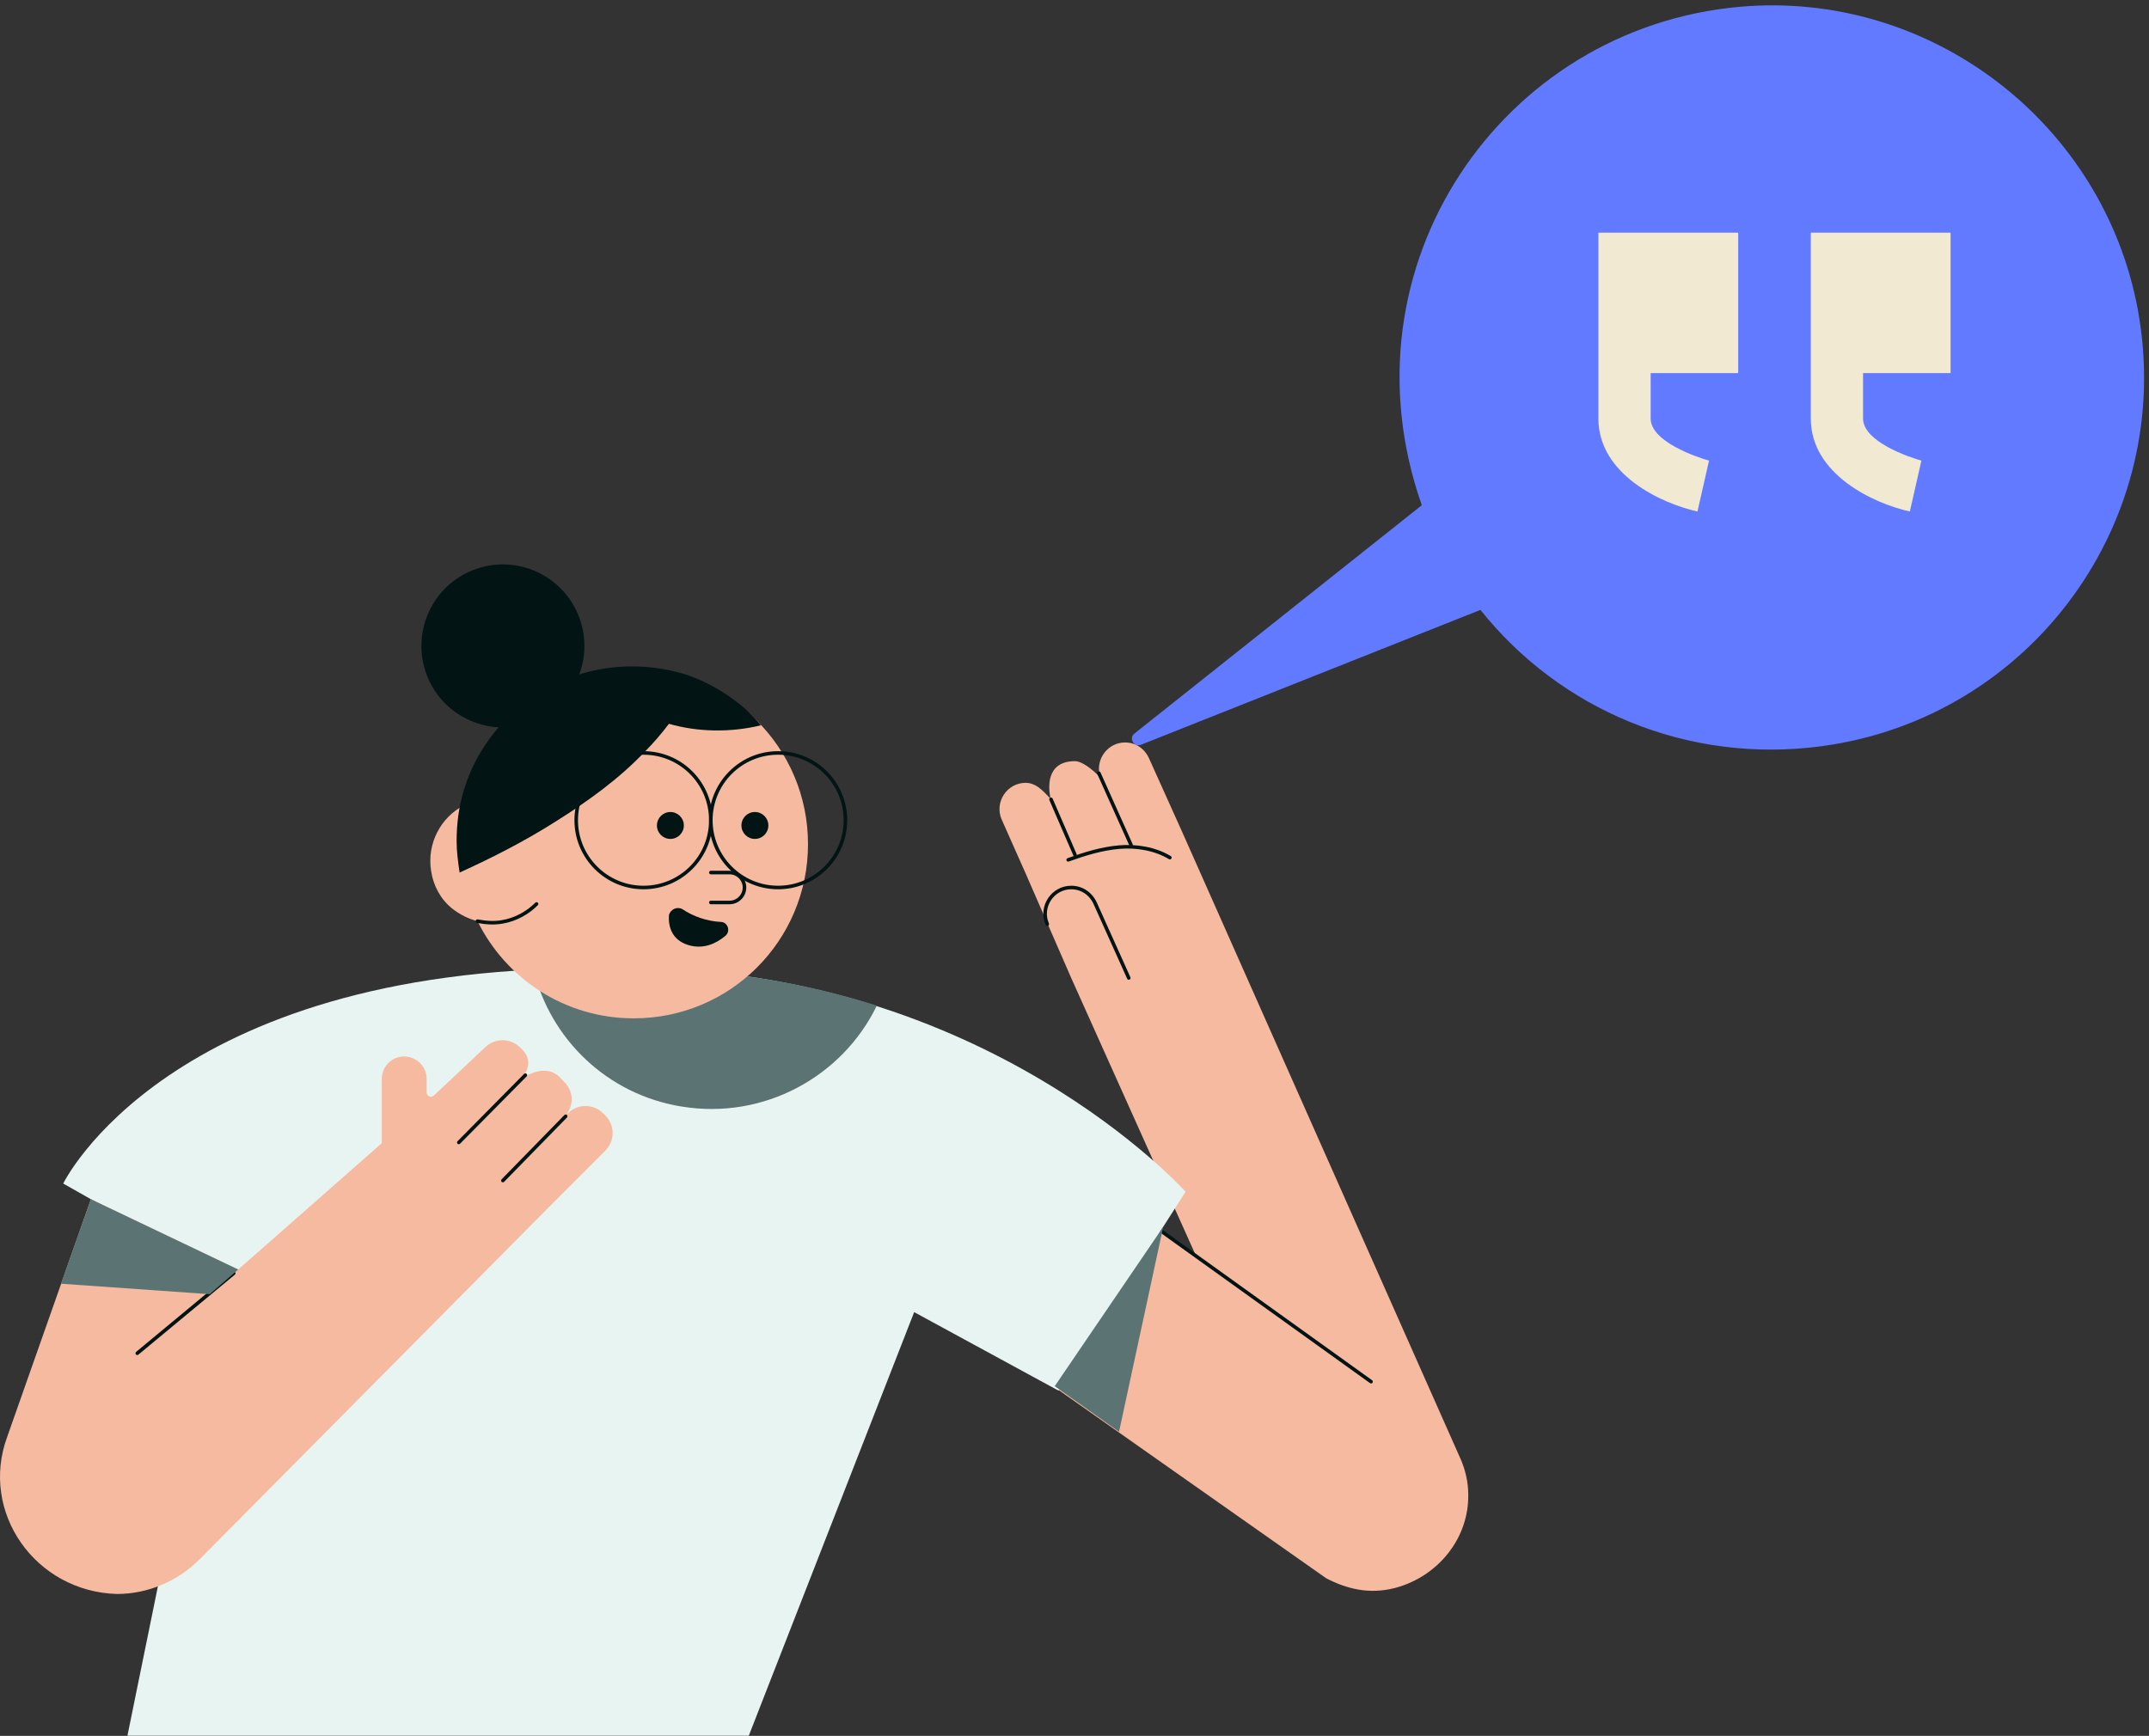 <svg xmlns="http://www.w3.org/2000/svg" fill="none" viewBox="0 0 302 244" height="244" width="302">
<rect x="0" y="0" width="302" height="244" fill="#333333" stroke="none"/>
<path fill="#627AFF" d="M244.473 0.956C210.978 3.952 188.057 37.45 199.783 70.944V71.033L159.411 103.12C158.617 103.736 159.322 105.058 160.291 104.705L207.98 85.755H208.069C219.175 99.682 237.068 107.438 256.021 104.883C285.462 100.915 305.823 73.149 300.447 43.619C295.599 17.263 271.27 -1.424 244.473 0.956Z"></path>
<path fill="#F6BAA0" d="M150.537 137.465L168.086 176.553L155.789 167.727L142.761 191.159L186.369 221.844C189.206 223.313 192.358 224.156 196.035 223.209C202.027 221.634 206.439 216.274 206.334 210.075C206.334 208.288 205.914 206.608 205.284 205.135L166.193 117.077L161.464 106.571C160.834 105.203 159.574 104.363 158.102 104.363C155.684 104.363 154.005 106.676 154.529 108.883C154.529 108.988 154.424 109.093 154.319 108.988C153.585 108.25 152.112 106.991 151.062 106.991C146.858 106.991 147.383 110.983 147.595 112.035C147.595 112.14 147.49 112.14 147.49 112.14C146.438 110.983 145.493 110.038 144.125 110.038C141.498 110.038 139.713 112.77 140.763 115.187L144.125 122.751L150.537 137.465Z"></path>
<path stroke-linejoin="round" stroke-linecap="round" stroke-width="0.5" stroke="#021414" d="M192.674 194.21L162.517 172.564"></path>
<path fill="#E7F4F2" d="M105.227 243.977L128.468 184.435L148.748 195.469L166.611 167.517C166.611 167.517 138.554 136.098 88.642 136.098H83.177C23.491 136.098 8.885 166.362 8.885 166.362L31.163 178.971L17.907 243.977H105.227Z"></path>
<path fill="#5B7473" d="M163.353 172.986L157.259 201.253L148.222 194.844L163.458 172.461L163.353 172.986Z"></path>
<path fill="#5B7473" d="M95.795 155.538C85.286 153.856 77.299 145.977 74.987 136.308C77.614 136.203 80.347 136.098 83.184 136.098H88.648C101.785 136.098 113.238 138.2 123.22 141.352C118.385 151.334 107.354 157.431 95.795 155.538Z"></path>
<path fill="#F6BAA0" d="M1.004 201.985L12.773 168.569L33.474 178.448L53.649 160.69V151.653C53.649 149.971 55.014 148.498 56.801 148.498C58.483 148.498 59.953 149.866 59.953 151.653V153.543C59.953 154.068 60.583 154.383 61.003 153.963L68.15 147.238C69.515 145.874 71.722 145.874 73.09 147.238L73.404 147.553C74.454 148.603 74.454 149.866 73.719 151.02C73.614 151.125 73.824 151.335 73.929 151.23C75.084 150.601 77.396 149.761 78.974 151.758L79.289 152.073C80.549 153.333 80.654 155.12 79.709 156.485C79.709 156.485 79.709 156.59 79.814 156.485C81.178 155.12 83.386 155.12 84.753 156.485L85.068 156.8C86.433 158.167 86.433 160.375 85.068 161.739L78.236 168.569L28.009 219.219C24.962 222.266 20.757 224.053 16.45 224.053C4.996 223.738 -2.885 212.599 1.004 201.985Z"></path>
<path stroke-linejoin="round" stroke-linecap="round" stroke-width="0.5" stroke="#021414" d="M32.846 178.973L19.29 190.217"></path>
<path stroke-linejoin="round" stroke-linecap="round" stroke-width="0.5" stroke="#021414" d="M158.943 118.76L154.424 108.674"></path>
<path stroke-linejoin="round" stroke-linecap="round" stroke-width="0.5" stroke="#021414" d="M151.059 120.128L147.696 112.352"></path>
<path stroke-linejoin="round" stroke-linecap="round" stroke-width="0.5" stroke="#021414" d="M147.174 129.9C146.124 127.482 147.912 124.75 150.539 124.75C152.009 124.75 153.271 125.59 153.901 126.957L158.628 137.466"></path>
<path fill="#F6BAA0" d="M65.211 113.192C67.629 102.263 77.4 94.174 89.064 94.174C102.62 94.174 113.549 105.1 113.549 118.656C113.549 132.212 102.62 143.141 89.064 143.141C79.397 143.141 71.096 137.572 67.104 129.48C65.841 129.165 64.581 128.533 63.529 127.693C61.954 126.433 60.902 124.541 60.587 122.438C59.957 118.551 61.954 114.874 65.211 113.192Z"></path>
<path stroke-linejoin="round" stroke-linecap="round" stroke-width="0.5" stroke="#021414" d="M150.11 120.862C152.423 120.023 154.84 119.285 157.257 119.075C159.674 118.865 162.302 119.285 164.401 120.547"></path>
<path fill="#5B7473" d="M29.478 181.913L8.568 180.443L12.772 168.566L33.473 178.445L29.478 181.913Z"></path>
<path fill="#021414" d="M59.807 94.413C57.813 88.413 61.048 81.931 67.048 79.923C73.049 77.925 79.541 81.174 81.539 87.175C83.536 93.175 80.3 99.657 74.3 101.654C68.3 103.662 61.805 100.413 59.807 94.413Z"></path>
<path fill="#021414" d="M106.933 101.949C106.408 101.319 105.988 100.899 105.883 100.794C105.463 100.374 105.148 100.059 104.728 99.636C103.885 98.901 103.046 98.272 102.101 97.642C100.208 96.379 98.106 95.329 96.006 94.699C91.382 93.332 86.232 93.332 81.715 94.699C77.826 95.854 74.359 97.957 71.416 100.794C68.579 103.631 66.372 107.098 65.217 110.985C64.482 113.297 64.167 115.82 64.167 118.237C64.167 119.707 64.377 121.179 64.587 122.649C69.209 120.549 73.729 118.237 78.036 115.505C82.555 112.668 86.967 109.515 90.647 105.626C91.907 104.366 92.959 103.106 94.009 101.739C98.001 102.896 102.626 103.001 106.933 101.949Z"></path>
<path stroke-linejoin="round" stroke-linecap="round" stroke-width="0.5" stroke="#021414" d="M90.435 124.749C85.213 124.749 80.976 120.515 80.976 115.292C80.976 110.059 85.213 105.836 90.435 105.836C95.657 105.836 99.892 110.059 99.892 115.292C99.892 120.515 95.657 124.749 90.435 124.749Z"></path>
<path stroke-linejoin="round" stroke-linecap="round" stroke-width="0.5" stroke="#021414" d="M109.349 124.749C104.127 124.749 99.893 120.515 99.893 115.292C99.893 110.059 104.127 105.836 109.349 105.836C114.572 105.836 118.809 110.059 118.809 115.292C118.809 120.515 114.572 124.749 109.349 124.749Z"></path>
<path stroke-linejoin="round" stroke-linecap="round" stroke-width="0.5" stroke="#021414" d="M99.894 122.648H102.521C103.676 122.648 104.623 123.596 104.623 124.751C104.623 125.908 103.676 126.853 102.521 126.853H99.894"></path>
<path fill="#021414" d="M94.21 117.921C93.16 117.921 92.318 117.071 92.318 116.029C92.318 114.979 93.16 114.137 94.21 114.137C95.249 114.137 96.103 114.979 96.103 116.029C96.103 117.071 95.249 117.921 94.21 117.921Z"></path>
<path fill="#021414" d="M106.086 117.921C105.036 117.921 104.194 117.071 104.194 116.029C104.194 114.979 105.036 114.137 106.086 114.137C107.128 114.137 107.979 114.979 107.979 116.029C107.979 117.071 107.128 117.921 106.086 117.921Z"></path>
<path fill="#021414" d="M95.901 127.798C97.476 128.85 99.368 129.48 101.258 129.585C102.31 129.585 102.73 130.95 101.89 131.582C100.628 132.632 98.843 133.472 96.741 132.842C94.323 132.107 93.903 130.11 94.008 128.64C94.219 127.798 95.163 127.378 95.901 127.798Z"></path>
<path stroke-linejoin="round" stroke-linecap="round" stroke-width="0.5" stroke="#021414" d="M75.403 127.061C74.144 128.32 72.461 129.268 70.572 129.583C69.414 129.793 68.154 129.688 67.104 129.478"></path>
<path stroke-linejoin="round" stroke-linecap="round" stroke-width="0.5" stroke="#021414" d="M79.494 156.906L70.668 165.943"></path>
<path stroke-linejoin="round" stroke-linecap="round" stroke-width="0.5" stroke="#021414" d="M73.829 151.125L64.478 160.584"></path>
<path fill="#F2E9D2" d="M274.116 32.705V52.444H261.814V58.832C261.814 62.076 268.299 64.27 270.014 64.746L268.393 71.898C263.244 70.754 254.471 66.652 254.471 58.832V52.444V51.871V32.705H274.116Z"></path>
<path fill="#F2E9D2" d="M244.27 32.705V52.444H231.968V58.832C231.968 62.076 238.452 64.27 240.17 64.746L238.547 71.898C233.397 70.754 224.624 66.652 224.624 58.832V52.444V51.871V32.705H244.27Z"></path>
</svg>
